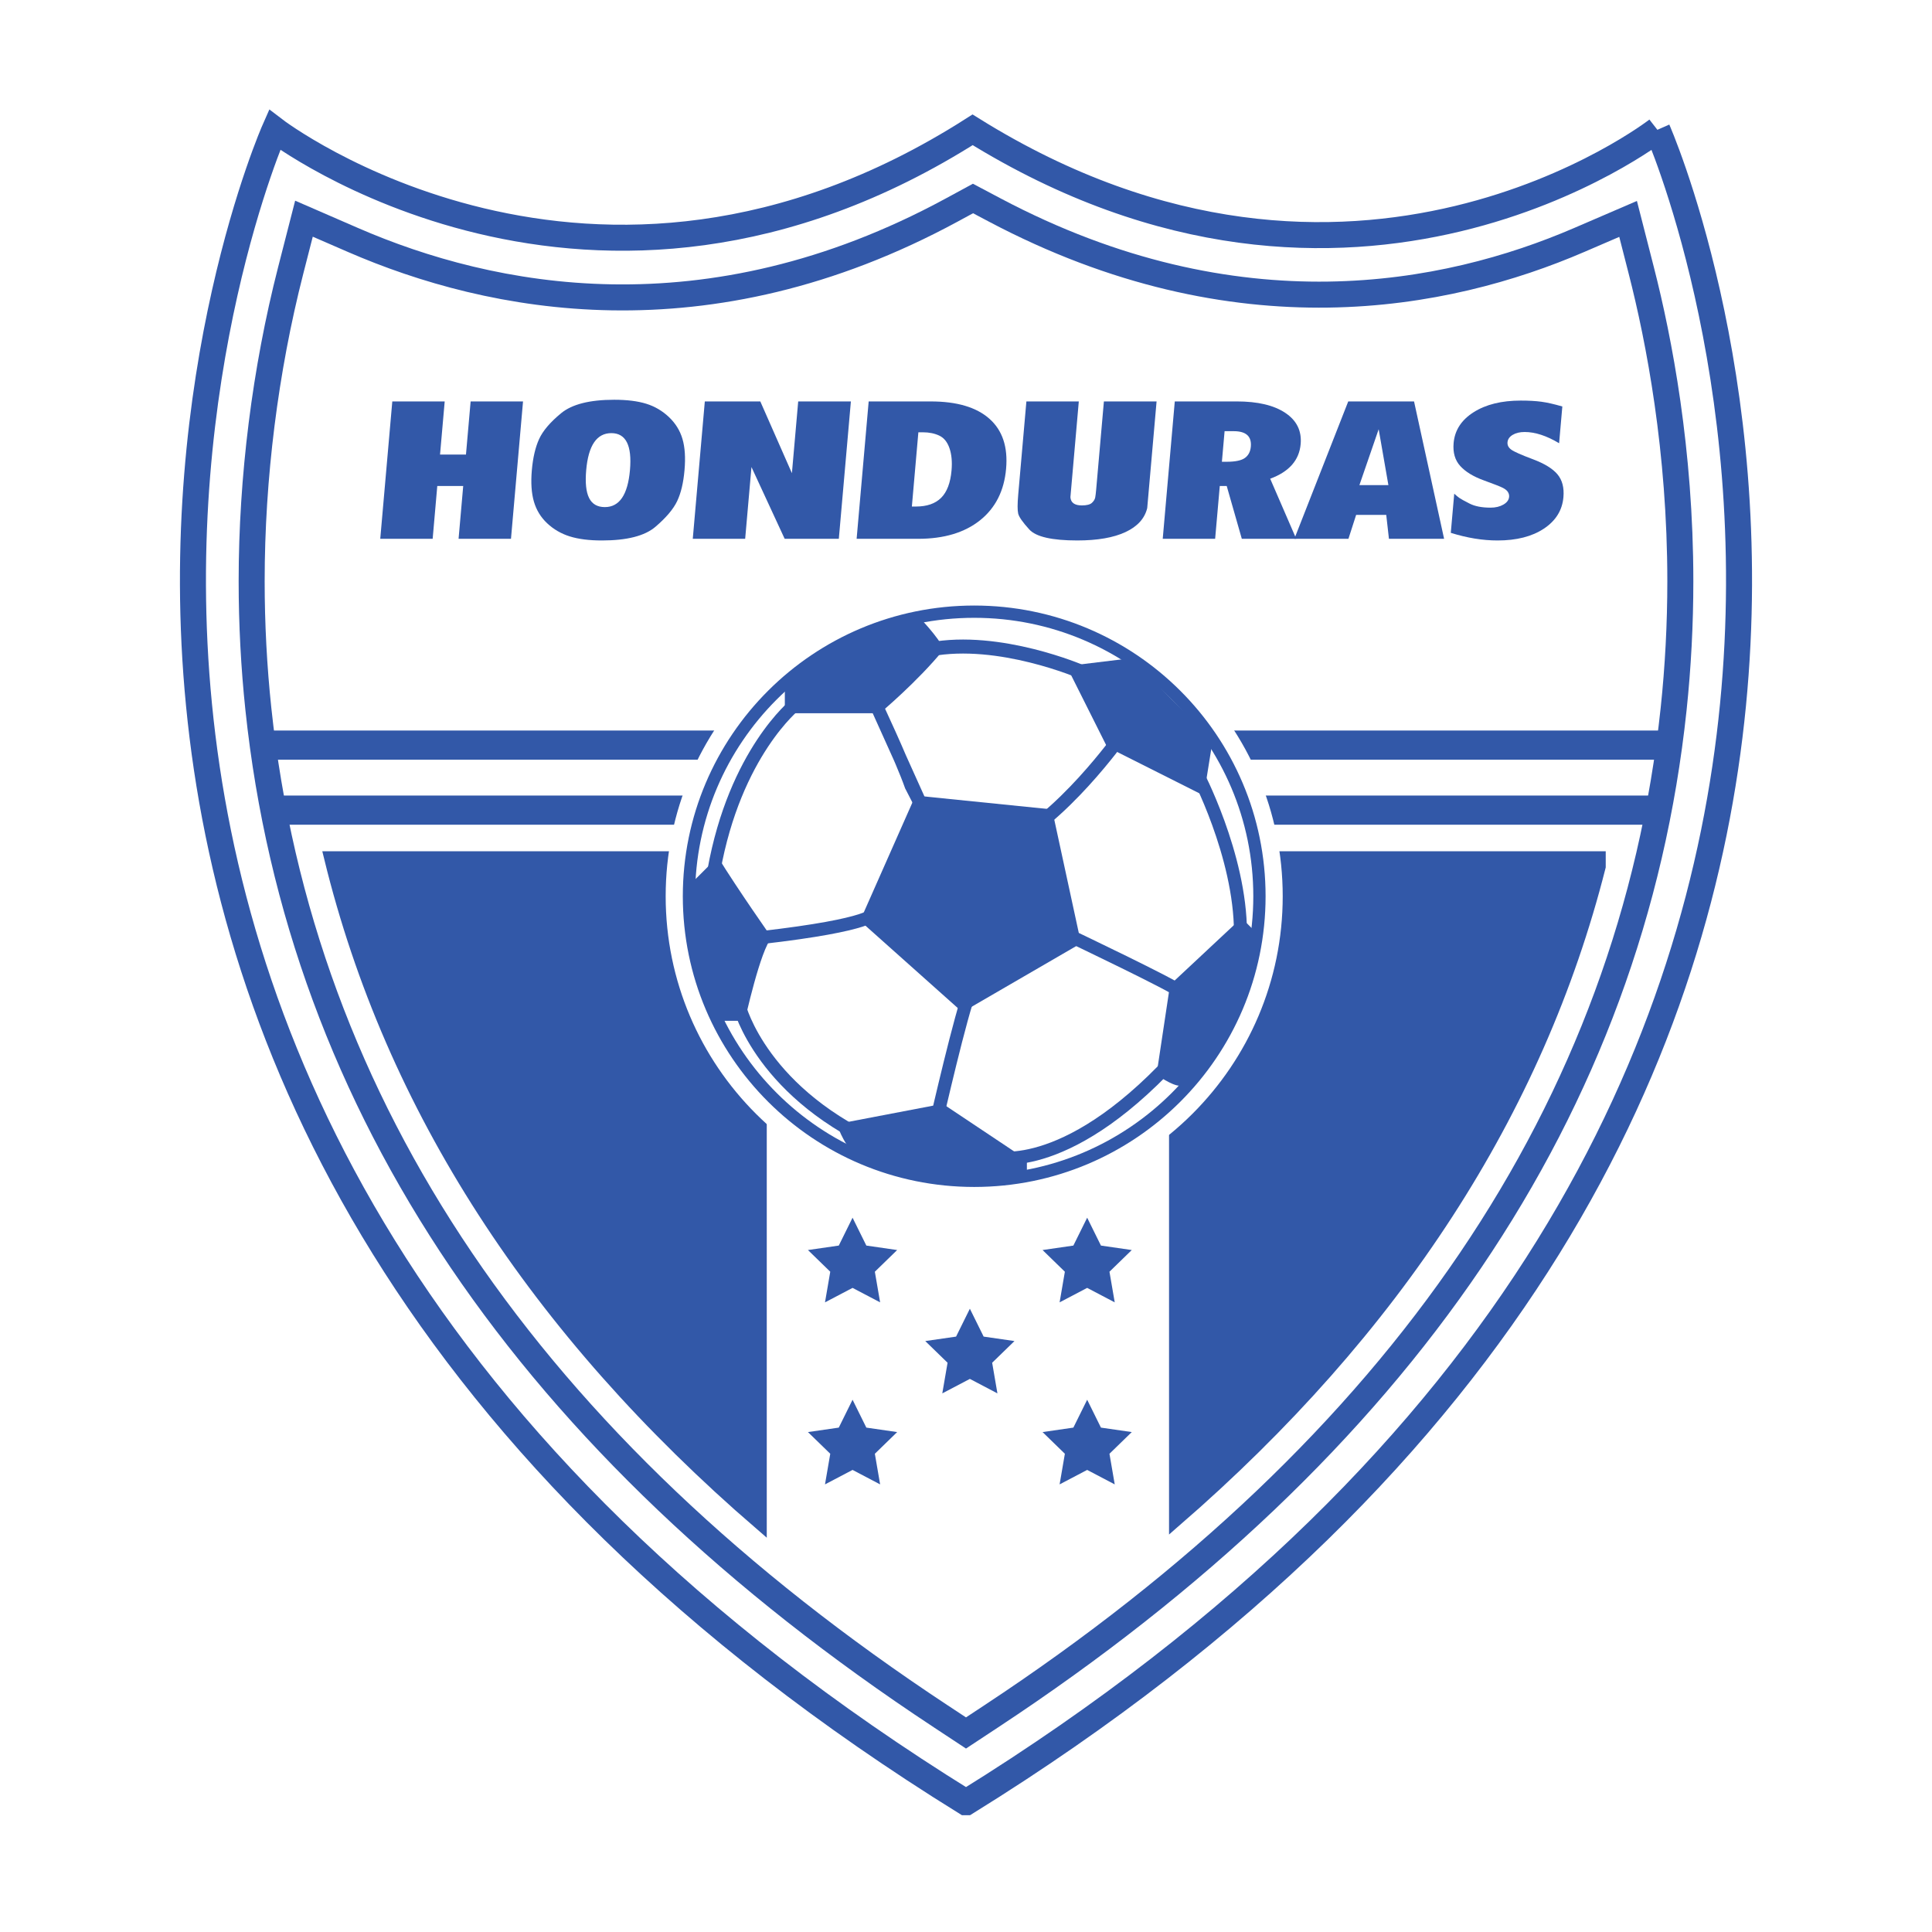 <?xml version="1.0" encoding="utf-8"?>
<!-- Generator: Adobe Illustrator 13.0.0, SVG Export Plug-In . SVG Version: 6.00 Build 14948)  -->
<!DOCTYPE svg PUBLIC "-//W3C//DTD SVG 1.0//EN" "http://www.w3.org/TR/2001/REC-SVG-20010904/DTD/svg10.dtd">
<svg version="1.0" id="Layer_1" xmlns="http://www.w3.org/2000/svg" xmlns:xlink="http://www.w3.org/1999/xlink" x="0px" y="0px"
	 width="192.756px" height="192.756px" viewBox="0 0 192.756 192.756" enable-background="new 0 0 192.756 192.756"
	 xml:space="preserve">
<g>
	<polygon fill-rule="evenodd" clip-rule="evenodd" fill="#FFFFFF" points="0,0 192.756,0 192.756,192.756 0,192.756 0,0 	"/>
	<path fill-rule="evenodd" clip-rule="evenodd" fill="#FFFFFF" d="M165.36,12.951c0,0-30.331,23.643-68.322,0
		c-37.99,24.229-69.642,0-69.642,0s-43.09,97.423,68.944,166.854h0.075C208.449,110.374,165.36,12.951,165.36,12.951L165.36,12.951z
		"/>
	<path fill="none" stroke="#3258A8" stroke-width="2.595" stroke-miterlimit="2.613" d="M165.359,12.951
		c0,0-30.33,23.643-68.321,0c-37.99,24.229-69.642,0-69.642,0s-43.09,97.423,68.944,166.854h0.075
		C208.449,110.374,165.359,12.951,165.359,12.951"/>
	
		<path fill-rule="evenodd" clip-rule="evenodd" fill="#3258A8" stroke="#3258A8" stroke-width="1.297" stroke-miterlimit="2.613" d="
		M32.982,85.581c6.083,24.86,20.449,47.079,42.87,66.421V85.581H32.982L32.982,85.581z"/>
	
		<path fill-rule="evenodd" clip-rule="evenodd" fill="#3258A8" stroke="#3258A8" stroke-width="1.297" stroke-miterlimit="2.613" d="
		M117.284,85.581v66.097c21.94-19.036,36.1-40.851,42.271-65.215v-0.882H117.284L117.284,85.581z"/>
	<path fill="none" stroke="#3258A8" stroke-width="2.595" stroke-miterlimit="2.613" d="M94.929,20.968
		c-24.47,13.262-45.973,8.939-59.701,2.979l-4.902-2.129l-1.324,5.167c-2.547,9.946-3.894,20.668-3.894,31.007
		c0,4.27,0.226,8.56,0.67,12.751c4.206,39.676,27.115,73.489,68.09,100.501l2.509,1.655l2.509-1.655
		c40.975-27.011,63.884-60.825,68.092-100.501c0.443-4.187,0.669-8.478,0.669-12.752c0-13.058-2.116-24.063-3.894-30.997
		l-1.318-5.153l-4.894,2.108c-13.236,5.704-34.097,9.812-58.308-3.003l-2.158-1.143L94.929,20.968L94.929,20.968z"/>
	<polygon fill-rule="evenodd" clip-rule="evenodd" fill="#3258A8" points="165.915,75.795 26.426,75.795 26.426,72.885 
		165.915,72.885 165.915,75.795 	"/>
	<polygon fill-rule="evenodd" clip-rule="evenodd" fill="#3258A8" points="165.178,82.282 27.564,82.282 27.564,79.372 
		165.178,79.372 165.178,82.282 	"/>
	<polygon fill-rule="evenodd" clip-rule="evenodd" fill="#3258A8" points="85.06,121.49 86.435,124.271 89.51,124.716 
		87.284,126.88 87.81,129.936 85.06,128.493 82.31,129.936 82.835,126.88 80.609,124.716 83.685,124.271 85.06,121.49 	"/>
	<polygon fill-rule="evenodd" clip-rule="evenodd" fill="#3258A8" points="96.764,130.571 98.138,133.353 101.214,133.797 
		98.988,135.961 99.513,139.017 96.764,137.573 94.013,139.017 94.539,135.961 92.313,133.797 95.388,133.353 96.764,130.571 	"/>
	<polygon fill-rule="evenodd" clip-rule="evenodd" fill="#3258A8" points="108.467,121.49 109.841,124.271 112.917,124.716 
		110.691,126.88 111.217,129.936 108.467,128.493 105.717,129.936 106.242,126.88 104.017,124.716 107.09,124.271 108.467,121.49 	
		"/>
	<polygon fill-rule="evenodd" clip-rule="evenodd" fill="#3258A8" points="85.06,139.652 86.435,142.433 89.51,142.878 
		87.284,145.042 87.81,148.098 85.06,146.654 82.31,148.098 82.835,145.042 80.609,142.878 83.685,142.433 85.06,139.652 	"/>
	<polygon fill-rule="evenodd" clip-rule="evenodd" fill="#3258A8" points="108.467,139.652 109.841,142.433 112.917,142.878 
		110.691,145.042 111.217,148.098 108.467,146.654 105.717,148.098 106.242,145.042 104.017,142.878 107.09,142.433 
		108.467,139.652 	"/>
	
		<path fill-rule="evenodd" clip-rule="evenodd" fill="#FFFFFF" stroke="#FFFFFF" stroke-width="1.297" stroke-miterlimit="2.613" d="
		M67.063,89.418c0-16.603,13.491-30.061,30.133-30.061c16.642,0,30.132,13.458,30.132,30.061c0,16.602-13.49,30.062-30.132,30.062
		C80.554,119.48,67.063,106.021,67.063,89.418L67.063,89.418z"/>
	<path fill="none" stroke="#3258A8" stroke-width="1.225" stroke-miterlimit="2.613" d="M68.737,89.418
		c0-15.68,12.741-28.391,28.459-28.391c15.717,0,28.459,12.711,28.459,28.391c0,15.68-12.742,28.392-28.459,28.392
		C81.478,117.811,68.737,105.099,68.737,89.418L68.737,89.418z"/>
	<polygon fill-rule="evenodd" clip-rule="evenodd" fill="#3258A8" points="91.337,79.372 104.964,80.755 107.855,94.112 
		96.016,100.982 85.807,91.873 91.337,79.372 	"/>
	<path fill-rule="evenodd" clip-rule="evenodd" fill="#3258A8" d="M78.303,68.194v2.964h9.474c0,0,3.73-3.104,6.398-6.383
		c-0.62-1.318-2.492-3.211-2.492-3.211S83.87,63.503,78.303,68.194L78.303,68.194z"/>
	<path fill-rule="evenodd" clip-rule="evenodd" fill="#3258A8" d="M71.613,85.491l-2.85,2.843c0,0-0.983,7.66,2.839,13.512h2.705
		c0,0,1.571-7.172,2.694-8.292C77.001,93.554,73.582,88.7,71.613,85.491L71.613,85.491z"/>
	<path fill-rule="evenodd" clip-rule="evenodd" fill="#3258A8" d="M94.062,110.127l-10.551,2.016c0,0,0.48,1.766,1.795,3.078
		c1.316,1.312,17.147,2.098,17.147,2.098v-1.593L94.062,110.127L94.062,110.127z"/>
	<path fill-rule="evenodd" clip-rule="evenodd" fill="#3258A8" d="M116.736,98.257l-1.348,8.957c0,0,1.524,1.109,2.31,1.109
		c4.719-1.133,7.708-15.201,7.708-15.201l-1.537-1.534L116.736,98.257L116.736,98.257z"/>
	<polygon fill-rule="evenodd" clip-rule="evenodd" fill="#3258A8" points="106.41,66.455 110.451,74.517 120.104,79.372 
		120.99,73.852 112.799,65.679 106.41,66.455 	"/>
	<path fill-rule="evenodd" clip-rule="evenodd" fill="#3258A8" d="M85.307,115.221c8.769,4.1,17.147,2.098,17.147,2.098
		L85.307,115.221L85.307,115.221z"/>
	
		<path fill-rule="evenodd" clip-rule="evenodd" fill="#3258A8" stroke="#3258A8" stroke-width="1.297" stroke-miterlimit="2.613" d="
		M87.342,70.187c0,0,2.623,5.549,3.561,8.213l1.117,2.167L87.342,70.187L87.342,70.187z"/>
	<path fill="none" stroke="#3258A8" stroke-width="1.398" stroke-miterlimit="2.613" d="M107.891,67.033
		c0,0-8.184-3.546-15.104-2.237"/>
	<path fill="none" stroke="#3258A8" stroke-width="1.297" stroke-miterlimit="2.613" d="M79.349,70.289
		c0,0-6.016,4.787-8.128,16.599 M87.22,91.101c0,0,0.174,1.138-11.368,2.453 M73.78,100.422c0,0,2.24,8.874,14.783,14.173
		 M93.428,111.786c0,0,2.497-10.916,3.392-12.96 M106.931,93.463c0,0,10.174,4.851,10.751,5.426 M111.857,73.417
		c0,0-6.016,8.492-11.902,11.109 M119.347,76.993c0,0,4.415,8.298,4.415,16.087 M99.326,115.459c0,0,7.499,1.87,18.749-10.883"/>
	<polygon fill-rule="evenodd" clip-rule="evenodd" fill="#3258A8" points="50.981,53.756 45.752,53.756 46.215,48.485 
		43.628,48.485 43.167,53.756 37.938,53.756 39.14,40.05 44.368,40.05 43.903,45.35 46.49,45.35 46.955,40.05 52.183,40.05 
		50.981,53.756 	"/>
	<path fill-rule="evenodd" clip-rule="evenodd" fill="#3258A8" d="M68.294,46.913c-0.111,1.263-0.356,2.292-0.736,3.088
		c-0.38,0.796-1.101,1.648-2.165,2.558c-1.063,0.91-2.844,1.364-5.343,1.364c-1.276,0-2.345-0.136-3.208-0.407
		s-1.613-0.708-2.251-1.308c-0.639-0.6-1.08-1.323-1.325-2.169c-0.245-0.846-0.313-1.888-0.205-3.126
		c0.11-1.25,0.351-2.286,0.725-3.107c0.374-0.821,1.104-1.68,2.193-2.577c1.088-0.897,2.855-1.345,5.301-1.345
		c1.276,0,2.341,0.133,3.195,0.397c0.854,0.266,1.607,0.708,2.262,1.327c0.654,0.619,1.105,1.345,1.351,2.179
		C68.336,44.621,68.404,45.663,68.294,46.913L68.294,46.913L68.294,46.913z M62.851,46.904c0.216-2.46-0.404-3.69-1.859-3.69
		c-1.456,0-2.291,1.229-2.507,3.69c-0.109,1.249-0.014,2.176,0.289,2.781c0.302,0.606,0.826,0.908,1.571,0.908
		C61.8,50.593,62.635,49.364,62.851,46.904L62.851,46.904z"/>
	<polygon fill-rule="evenodd" clip-rule="evenodd" fill="#3258A8" points="83.69,53.756 78.286,53.756 74.974,46.597 74.346,53.756 
		69.118,53.756 70.32,40.05 75.856,40.05 79.009,47.21 79.637,40.05 84.893,40.05 83.69,53.756 	"/>
	<path fill-rule="evenodd" clip-rule="evenodd" fill="#3258A8" d="M100.379,46.761c-0.192,2.206-1.061,3.922-2.604,5.152
		c-1.543,1.229-3.599,1.844-6.168,1.844h-6.141l1.202-13.706h6.193c2.604,0,4.557,0.577,5.855,1.73
		C100.016,42.934,100.569,44.594,100.379,46.761L100.379,46.761L100.379,46.761z M94.935,46.938
		c0.076-0.858,0.008-1.597-0.204-2.216c-0.212-0.62-0.552-1.04-1.02-1.26c-0.468-0.221-1.013-0.332-1.633-0.332h-0.452l-0.649,7.408
		h0.399c1.099,0,1.94-0.29,2.523-0.871C94.48,49.085,94.827,48.176,94.935,46.938L94.935,46.938z"/>
	<path fill-rule="evenodd" clip-rule="evenodd" fill="#3258A8" d="M114.575,49.361l-0.117,1.331
		c-0.251,1.039-0.975,1.837-2.17,2.394c-1.195,0.558-2.799,0.836-4.808,0.836c-2.524,0-4.119-0.364-4.784-1.092
		c-0.666-0.729-1.036-1.261-1.113-1.596c-0.077-0.336-0.075-0.96,0.004-1.873l0.816-9.311h5.229l-0.774,8.837l-0.063,0.722
		c0.042,0.545,0.422,0.817,1.14,0.817c0.484,0,0.818-0.085,1.004-0.256c0.186-0.171,0.296-0.352,0.331-0.542
		c0.034-0.19,0.064-0.437,0.091-0.741l0.775-8.837h5.256L114.575,49.361L114.575,49.361z"/>
	<path fill-rule="evenodd" clip-rule="evenodd" fill="#3258A8" d="M129.325,53.756h-5.429l-1.507-5.271h-0.691l-0.463,5.271h-5.229
		l1.202-13.706h6.173c2.095,0,3.711,0.38,4.85,1.14c1.141,0.759,1.652,1.798,1.536,3.115c-0.14,1.608-1.154,2.761-3.04,3.457
		L129.325,53.756L129.325,53.756L129.325,53.756z M124.796,44.555c0.09-1.023-0.48-1.536-1.71-1.536h-0.908l-0.269,3.052h0.481
		c0.855,0,1.459-0.126,1.812-0.379C124.554,45.439,124.752,45.06,124.796,44.555L124.796,44.555z"/>
	<path fill-rule="evenodd" clip-rule="evenodd" fill="#3258A8" d="M144.078,53.756h-5.503l-0.27-2.386h-3.003l-0.768,2.386h-5.396
		l5.376-13.706h6.565L144.078,53.756L144.078,53.756L144.078,53.756z M138.521,48.401l-0.971-5.576l-1.922,5.576H138.521
		L138.521,48.401z"/>
	<path fill-rule="evenodd" clip-rule="evenodd" fill="#3258A8" d="M155.983,49.605c-0.115,1.307-0.765,2.353-1.95,3.139
		s-2.727,1.179-4.622,1.179c-1.488,0-3.044-0.254-4.665-0.762l0.343-3.905c0.197,0.179,0.366,0.318,0.508,0.42
		c0.142,0.102,0.479,0.29,1.015,0.563c0.533,0.274,1.234,0.41,2.104,0.41c0.496,0,0.921-0.101,1.274-0.304
		c0.355-0.203,0.548-0.462,0.575-0.779c0.015-0.165-0.025-0.323-0.118-0.476c-0.093-0.152-0.263-0.291-0.509-0.418
		c-0.245-0.126-0.884-0.377-1.914-0.751c-1.031-0.374-1.809-0.849-2.334-1.426c-0.525-0.576-0.746-1.34-0.663-2.29
		c0.112-1.279,0.778-2.306,1.998-3.079s2.786-1.16,4.7-1.16c0.798,0,1.48,0.038,2.05,0.114c0.569,0.076,1.269,0.234,2.099,0.475
		l-0.321,3.667c-1.247-0.747-2.393-1.121-3.438-1.121c-0.479,0-0.877,0.095-1.195,0.285c-0.318,0.19-0.49,0.438-0.516,0.741
		c-0.026,0.292,0.102,0.539,0.386,0.743c0.284,0.203,1,0.519,2.149,0.95c1.149,0.431,1.965,0.931,2.447,1.502
		C155.868,47.895,156.066,48.655,155.983,49.605L155.983,49.605z"/>
</g>
</svg>
